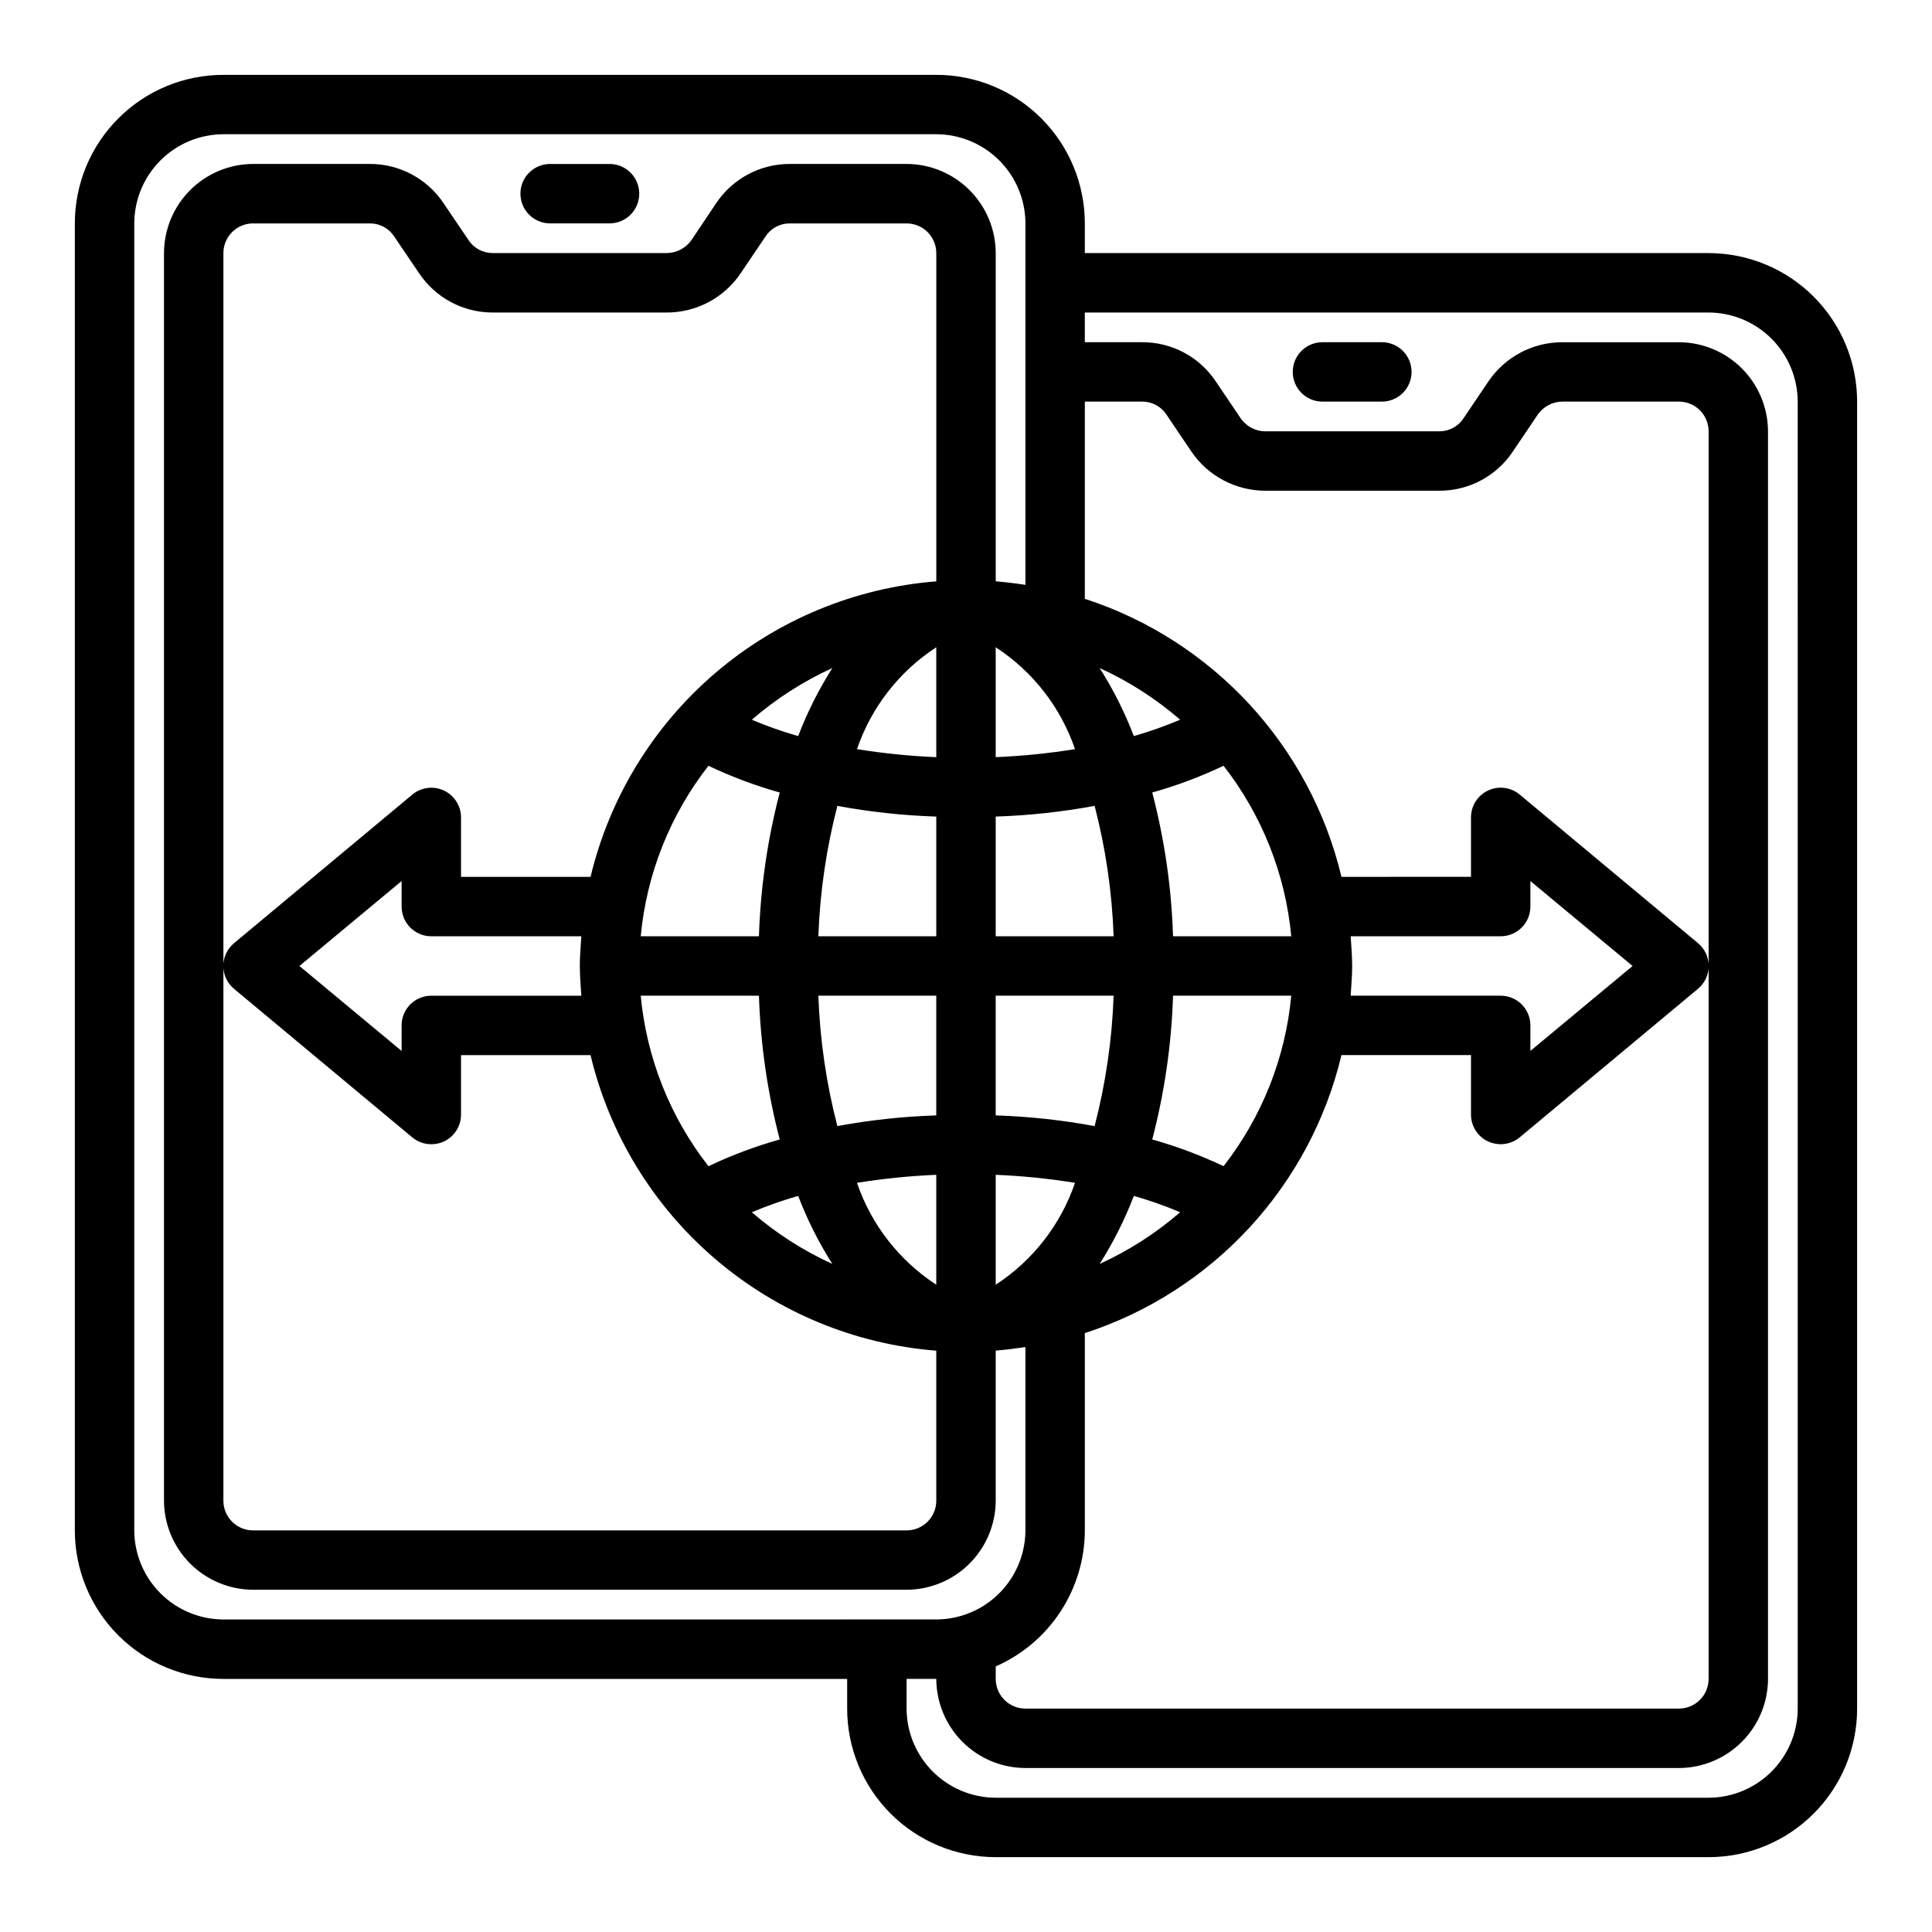 <?xml version="1.0" encoding="UTF-8"?>
<!-- Uploaded to: SVG Repo, www.svgrepo.com, Generator: SVG Repo Mixer Tools -->
<svg fill="#000000" width="800px" height="800px" version="1.1" viewBox="144 144 512 512" xmlns="http://www.w3.org/2000/svg">
 <g>
  <path d="m289.79 203.2h15.746c4.348 0 7.871-3.527 7.871-7.875 0-4.348-3.523-7.871-7.871-7.871h-15.746c-4.348 0-7.871 3.523-7.871 7.871 0 4.348 3.523 7.875 7.871 7.875z"/>
  <path d="m596.8 211.07h-165.31v-7.871c0-10.441-4.148-20.453-11.531-27.832-7.379-7.383-17.391-11.531-27.832-11.531h-188.93c-10.441 0-20.453 4.148-27.832 11.531-7.383 7.379-11.531 17.391-11.531 27.832v346.37c0 10.441 4.148 20.449 11.531 27.832 7.379 7.383 17.391 11.527 27.832 11.527h165.31v7.875c0 10.438 4.144 20.449 11.527 27.832 7.383 7.379 17.391 11.527 27.832 11.527h188.93c10.438 0 20.449-4.148 27.832-11.527 7.379-7.383 11.527-17.395 11.527-27.832v-346.37c0-10.438-4.148-20.449-11.527-27.832-7.383-7.379-17.395-11.527-27.832-11.527zm-165.31 39.359h15.191c2.602-0.023 5.035 1.281 6.453 3.465l6.535 9.684c4.406 6.551 11.785 10.477 19.68 10.469h46.051c7.84 0.035 15.176-3.867 19.523-10.391l6.535-9.684c1.477-2.207 3.957-3.535 6.613-3.543h30.855c2.09 0 4.09 0.828 5.566 2.305 1.477 1.477 2.309 3.481 2.309 5.566v330.62c0 2.09-0.832 4.09-2.309 5.566-1.477 1.477-3.477 2.309-5.566 2.309h-173.18c-4.348 0-7.871-3.527-7.871-7.875v-3.305c7.008-3.074 12.969-8.117 17.164-14.52 4.191-6.402 6.434-13.883 6.453-21.535v-52.27c33.953-11.043 59.715-38.957 68.012-73.684h34.324v15.746c-0.008 3.074 1.773 5.871 4.566 7.164 1.039 0.465 2.164 0.707 3.305 0.707 1.84 0.004 3.621-0.637 5.039-1.809l47.23-39.359v-0.004c1.805-1.496 2.852-3.715 2.852-6.059s-1.047-4.566-2.852-6.062l-47.23-39.359c-2.352-1.957-5.617-2.379-8.387-1.078-2.766 1.301-4.531 4.082-4.523 7.137v15.742l-34.324 0.004c-8.297-34.727-34.059-62.637-68.012-73.684zm17.871 195.54h-0.004c3.258-12.457 5.106-25.234 5.512-38.102h31.332-0.004c-1.539 16.469-7.766 32.148-17.945 45.184-6.086-2.891-12.406-5.262-18.895-7.082zm7.398 19.285h-0.004c-6.418 5.562-13.602 10.172-21.332 13.695 3.609-5.691 6.644-11.73 9.055-18.023 4.176 1.191 8.277 2.637 12.277 4.328zm-1.891-73.133c-0.406-12.863-2.254-25.645-5.512-38.098 6.488-1.824 12.809-4.195 18.895-7.086 10.18 13.035 16.406 28.719 17.945 45.184zm-10.391-53.059v0.004c-2.41-6.297-5.445-12.336-9.055-18.027 7.731 3.523 14.914 8.137 21.332 13.695-4 1.691-8.102 3.137-12.277 4.332zm-5.356 53.059h-31.25v-31.723c8.797-0.281 17.559-1.23 26.215-2.836 2.934 11.305 4.625 22.891 5.035 34.559zm0 15.742v0.004c-0.41 11.668-2.102 23.258-5.035 34.559-8.656-1.605-17.418-2.551-26.215-2.836v-31.723zm-10.234 49.594 0.004 0.004c-3.793 11.098-11.191 20.602-21.02 27v-29.125c7.043 0.293 14.059 1.004 21.02 2.125zm73.055-65.336h39.754c2.086 0 4.09-0.828 5.566-2.305 1.477-1.477 2.305-3.477 2.305-5.566v-6.769l27.082 22.516-27.082 22.512v-6.769c0-2.086-0.828-4.09-2.305-5.566-1.477-1.477-3.481-2.305-5.566-2.305h-39.754c0.156-2.598 0.395-5.195 0.395-7.871 0-2.68-0.238-5.277-0.395-7.875zm-73.051-49.594c-6.961 1.121-13.977 1.832-21.02 2.125v-29.125c9.828 6.398 17.227 15.906 21.02 27zm-225.69 230.65c-6.258-0.02-12.254-2.512-16.68-6.938-4.426-4.426-6.918-10.422-6.938-16.68v-346.37c0.02-6.258 2.512-12.254 6.938-16.68s10.422-6.918 16.68-6.938h188.93c6.258 0.02 12.254 2.512 16.68 6.938 4.426 4.426 6.918 10.422 6.938 16.68v95.801c-2.598-0.395-5.195-0.707-7.871-0.945v-86.984c-0.02-6.258-2.512-12.254-6.938-16.68-4.426-4.426-10.422-6.918-16.68-6.938h-30.938c-7.836-0.016-15.16 3.883-19.523 10.391l-6.535 9.762h0.004c-1.512 2.164-3.977 3.453-6.613 3.465h-46.051c-2.602 0.023-5.035-1.281-6.457-3.465l-6.613-9.762h0.004c-4.363-6.508-11.688-10.406-19.523-10.391h-30.938c-6.258 0.02-12.254 2.512-16.68 6.938s-6.918 10.422-6.938 16.68v330.62c0.02 6.258 2.512 12.254 6.938 16.68 4.426 4.422 10.422 6.918 16.68 6.938h173.18c6.258-0.02 12.254-2.516 16.68-6.938 4.426-4.426 6.918-10.422 6.938-16.68v-39.754c2.676-0.234 5.273-0.551 7.871-0.945v48.57c-0.02 6.258-2.512 12.254-6.938 16.68-4.426 4.426-10.422 6.918-16.68 6.938zm162.71-130.75c-2.938-11.301-4.625-22.891-5.039-34.559h31.25v31.723c-8.797 0.285-17.559 1.23-26.211 2.836zm26.211 12.91v29.125c-9.824-6.398-17.227-15.902-21.016-27 6.957-1.121 13.977-1.832 21.016-2.125zm-41.484-101.31c-3.254 12.453-5.102 25.234-5.512 38.098h-31.328c1.539-16.465 7.766-32.148 17.949-45.184 6.082 2.891 12.402 5.262 18.891 7.086zm-7.398-19.285v-0.004c6.418-5.559 13.605-10.172 21.332-13.695-3.609 5.691-6.641 11.73-9.051 18.027-4.18-1.195-8.281-2.641-12.281-4.332zm1.887 73.129c0.41 12.867 2.258 25.645 5.512 38.102-6.488 1.82-12.809 4.191-18.891 7.082-10.184-13.035-16.41-28.715-17.949-45.184zm10.391 53.059h0.004c2.41 6.293 5.441 12.332 9.051 18.023-7.727-3.523-14.914-8.133-21.332-13.695 4-1.691 8.102-3.137 12.281-4.328zm5.356-68.805c0.414-11.668 2.102-23.254 5.039-34.559 8.652 1.605 17.414 2.555 26.211 2.836v31.723zm10.234-49.594c3.789-11.094 11.191-20.602 21.016-27v29.125c-7.039-0.293-14.059-1.004-21.016-2.125zm-70.613 33.852h-34.32v-15.746c0.004-3.055-1.762-5.836-4.527-7.137-2.766-1.301-6.035-0.879-8.383 1.078l-47.23 39.359h-0.004c-1.805 1.496-2.848 3.719-2.848 6.062s1.043 4.562 2.848 6.059l47.23 39.359 0.004 0.004c1.414 1.172 3.195 1.812 5.035 1.809 1.141 0 2.269-0.242 3.309-0.707 2.789-1.293 4.574-4.09 4.566-7.164v-15.746h34.32c5.039 21.062 16.621 39.988 33.086 54.059 16.461 14.07 36.957 22.566 58.543 24.27v39.754c0 2.086-0.828 4.09-2.305 5.566-1.477 1.477-3.477 2.305-5.566 2.305h-173.18c-4.348 0-7.871-3.523-7.871-7.871v-330.62c0-4.348 3.523-7.871 7.871-7.871h30.938c2.602-0.023 5.035 1.281 6.453 3.461l6.613 9.762c4.363 6.512 11.688 10.41 19.523 10.391h46.051c7.898 0.023 15.285-3.906 19.68-10.469l6.535-9.684c1.418-2.18 3.852-3.484 6.453-3.461h30.938c2.09 0 4.09 0.828 5.566 2.305 1.477 1.477 2.305 3.477 2.305 5.566v86.984c-21.586 1.703-42.082 10.199-58.543 24.27-16.465 14.074-28.047 32.996-33.086 54.059zm-2.441 31.488h-39.754c-4.348 0-7.871 3.523-7.871 7.871v6.769l-27.078-22.512 27.078-22.516v6.769c0 2.09 0.828 4.09 2.305 5.566 1.477 1.477 3.481 2.305 5.566 2.305h39.754c-0.156 2.598-0.395 5.195-0.395 7.871 0.004 2.68 0.238 5.277 0.395 7.875zm322.36 188.93c-0.016 6.258-2.512 12.25-6.938 16.676-4.426 4.426-10.418 6.922-16.676 6.938h-188.93c-6.258-0.016-12.254-2.512-16.68-6.938-4.426-4.426-6.918-10.418-6.938-16.676v-7.875h7.871c0.02 6.258 2.516 12.254 6.938 16.68 4.426 4.426 10.422 6.918 16.68 6.938h173.18c6.258-0.02 12.254-2.512 16.68-6.938s6.918-10.422 6.938-16.68v-330.62c-0.02-6.258-2.512-12.254-6.938-16.676-4.426-4.426-10.422-6.922-16.68-6.938h-30.855c-7.898-0.012-15.277 3.914-19.68 10.469l-6.535 9.684c-1.418 2.18-3.856 3.484-6.457 3.461h-46.051c-2.656-0.004-5.137-1.332-6.613-3.543l-6.535-9.684 0.004 0.004c-4.348-6.523-11.684-10.43-19.523-10.391h-15.191v-7.875h165.31c6.258 0.02 12.25 2.516 16.676 6.938 4.426 4.426 6.922 10.422 6.938 16.68z"/>
  <path d="m510.21 234.69h-15.746c-4.348 0-7.871 3.523-7.871 7.871s3.523 7.871 7.871 7.871h15.746c4.348 0 7.871-3.523 7.871-7.871s-3.523-7.871-7.871-7.871z"/>
 </g>
</svg>